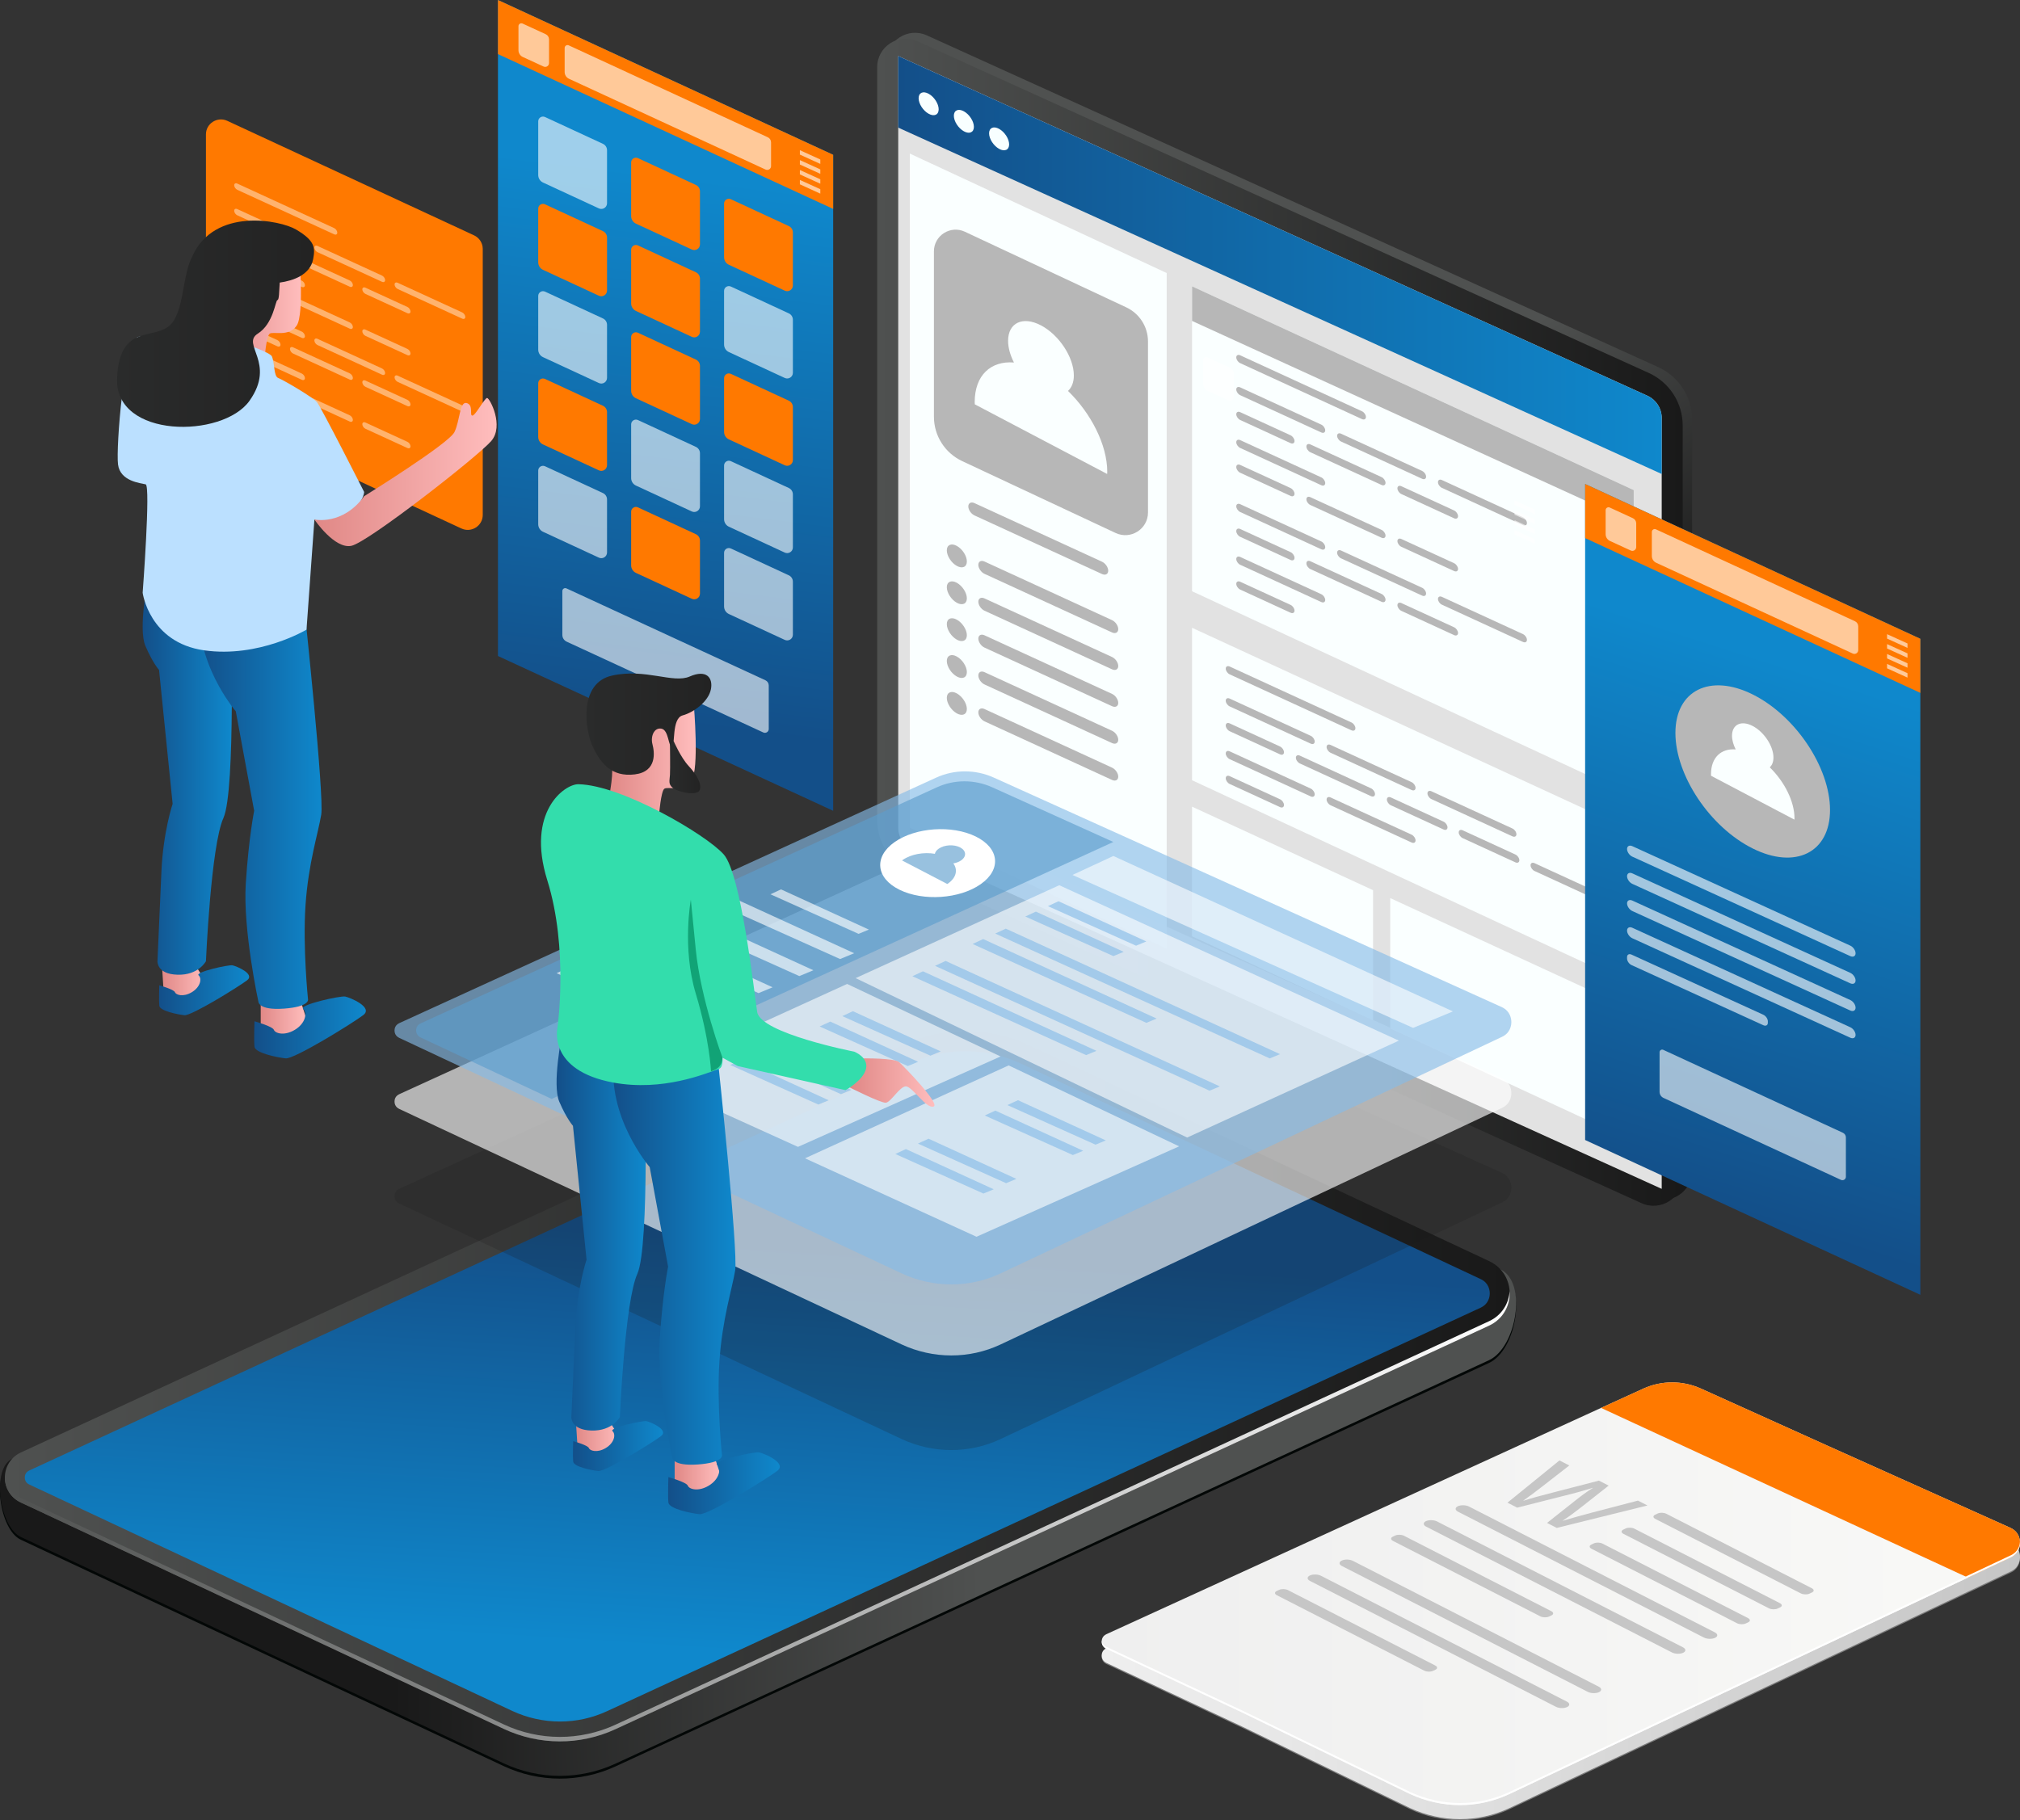 <svg width="223" height="201" viewBox="0 0 223 201" fill="none" xmlns="http://www.w3.org/2000/svg"><rect x="0" y="0" width="223" height="201" fill="#333333" stroke="none"/><g clip-path="url(#clip0_2789_1019)"><path d="M101.495 95.568L182.242 132.203C184.377 133.171 186.8 131.617 186.8 129.28V46.339C186.8 43.839 185.334 41.569 183.051 40.532L102.323 3.907C100.241 2.963 97.876 4.479 97.876 6.759V89.967C97.876 92.379 99.29 94.569 101.494 95.569L101.495 95.568Z" fill="url(#paint0_linear_2789_1019)"/><path d="M100.458 96.218L181.206 132.852C183.34 133.82 185.764 132.266 185.764 129.929V46.987C185.764 44.487 184.298 42.217 182.014 41.18L101.287 4.557C99.204 3.612 96.84 5.129 96.84 7.408V90.615C96.84 93.027 98.254 95.218 100.457 96.218H100.458Z" fill="url(#paint1_linear_2789_1019)"/><path d="M183.447 46.159V131.277L100.603 93.687C99.73 93.296 99.161 92.414 99.161 91.455V6.184L181.865 43.699C182.827 44.14 183.447 45.099 183.447 46.157V46.159Z" fill="#E2E2E2"/><path d="M183.446 46.159V52.338L99.159 14.091V6.184L181.863 43.699C182.825 44.14 183.445 45.099 183.445 46.157L183.446 46.159Z" fill="url(#paint2_linear_2789_1019)"/><path d="M100.44 16.958L128.799 30.147V104.751L100.44 91.389V16.958Z" fill="#FAFFFF"/><path d="M131.599 31.617L180.357 54.117V87.96L131.599 65.285V31.617Z" fill="#FAFFFF"/><path d="M131.599 69.321L180.357 91.821V108.828L131.599 86.154V69.321Z" fill="#FAFFFF"/><path d="M151.581 98.295L131.599 89.074V103.386L151.581 112.678V98.295Z" fill="#FAFFFF"/><path d="M153.475 99.168V113.559L180.357 126.06V111.574L153.475 99.168Z" fill="#FAFFFF"/><path d="M150.359 46.277L136.912 40.098C136.674 39.988 136.479 39.704 136.479 39.466C136.479 39.229 136.673 39.123 136.912 39.233L150.359 45.413C150.598 45.522 150.793 45.806 150.793 46.044C150.793 46.282 150.599 46.387 150.359 46.277Z" fill="#B7B7B7"/><path d="M145.866 47.753L136.912 43.637C136.674 43.527 136.479 43.244 136.479 43.005C136.479 42.768 136.673 42.663 136.912 42.773L145.866 46.888C146.104 46.998 146.3 47.282 146.3 47.52C146.3 47.757 146.105 47.862 145.866 47.753Z" fill="#B7B7B7"/><path d="M157 52.869L148.046 48.754C147.808 48.644 147.612 48.36 147.612 48.122C147.612 47.885 147.807 47.779 148.046 47.889L157 52.005C157.238 52.114 157.434 52.398 157.434 52.636C157.434 52.874 157.239 52.979 157 52.869Z" fill="#B7B7B7"/><path d="M168.133 57.986L159.18 53.87C158.942 53.76 158.746 53.477 158.746 53.238C158.746 53.001 158.94 52.896 159.18 53.005L168.133 57.121C168.371 57.231 168.567 57.514 168.567 57.753C168.567 57.99 168.372 58.095 168.133 57.986Z" fill="#B7B7B7"/><path d="M142.476 48.933L136.912 46.376C136.674 46.266 136.479 45.982 136.479 45.744C136.479 45.507 136.673 45.401 136.912 45.511L142.476 48.068C142.714 48.178 142.91 48.462 142.91 48.7C142.91 48.937 142.715 49.043 142.476 48.933Z" fill="#B7B7B7"/><path d="M152.523 53.551L144.655 49.935C144.417 49.825 144.221 49.542 144.221 49.303C144.221 49.066 144.416 48.961 144.655 49.071L152.523 52.686C152.761 52.796 152.957 53.08 152.957 53.318C152.957 53.555 152.762 53.661 152.523 53.551Z" fill="#B7B7B7"/><path d="M160.528 57.23L154.703 54.553C154.465 54.443 154.269 54.159 154.269 53.921C154.269 53.684 154.464 53.578 154.703 53.688L160.528 56.365C160.766 56.475 160.962 56.759 160.962 56.997C160.962 57.234 160.767 57.34 160.528 57.23Z" fill="#B7B7B7"/><path d="M145.866 53.579L136.912 49.463C136.674 49.353 136.479 49.069 136.479 48.831C136.479 48.594 136.673 48.489 136.912 48.598L145.866 52.714C146.104 52.824 146.3 53.108 146.3 53.346C146.3 53.583 146.105 53.688 145.866 53.579Z" fill="#B7B7B7"/><path d="M142.476 54.759L136.912 52.202C136.674 52.092 136.479 51.808 136.479 51.57C136.479 51.333 136.673 51.227 136.912 51.337L142.476 53.894C142.714 54.004 142.91 54.288 142.91 54.526C142.91 54.763 142.715 54.869 142.476 54.759Z" fill="#B7B7B7"/><path d="M152.523 59.377L144.655 55.761C144.417 55.651 144.221 55.368 144.221 55.129C144.221 54.892 144.416 54.787 144.655 54.897L152.523 58.512C152.761 58.622 152.957 58.906 152.957 59.144C152.957 59.381 152.762 59.486 152.523 59.377Z" fill="#B7B7B7"/><path d="M160.528 63.056L154.703 60.379C154.465 60.269 154.269 59.985 154.269 59.747C154.269 59.51 154.464 59.404 154.703 59.514L160.528 62.191C160.766 62.301 160.962 62.585 160.962 62.823C160.962 63.06 160.767 63.165 160.528 63.056Z" fill="#B7B7B7"/><path d="M145.866 60.653L136.912 56.537C136.674 56.427 136.479 56.144 136.479 55.905C136.479 55.668 136.673 55.563 136.912 55.672L145.866 59.788C146.104 59.898 146.3 60.181 146.3 60.42C146.3 60.657 146.105 60.762 145.866 60.653Z" fill="#B7B7B7"/><path d="M157 65.769L148.046 61.653C147.808 61.544 147.612 61.26 147.612 61.022C147.612 60.784 147.807 60.679 148.046 60.789L157 64.904C157.238 65.014 157.434 65.298 157.434 65.536C157.434 65.773 157.239 65.879 157 65.769Z" fill="#B7B7B7"/><path d="M168.133 70.885L159.18 66.77C158.942 66.66 158.746 66.376 158.746 66.138C158.746 65.901 158.94 65.796 159.18 65.905L168.133 70.021C168.371 70.131 168.567 70.414 168.567 70.653C168.567 70.89 168.372 70.995 168.133 70.885Z" fill="#B7B7B7"/><path d="M142.476 61.833L136.912 59.276C136.674 59.166 136.479 58.883 136.479 58.644C136.479 58.407 136.673 58.302 136.912 58.411L142.476 60.969C142.714 61.078 142.91 61.362 142.91 61.6C142.91 61.838 142.715 61.943 142.476 61.833Z" fill="#B7B7B7"/><path d="M152.523 66.451L144.655 62.835C144.417 62.725 144.221 62.442 144.221 62.203C144.221 61.966 144.416 61.861 144.655 61.971L152.523 65.586C152.761 65.696 152.957 65.98 152.957 66.218C152.957 66.455 152.762 66.561 152.523 66.451Z" fill="#B7B7B7"/><path d="M160.528 70.13L154.703 67.453C154.465 67.343 154.269 67.059 154.269 66.821C154.269 66.584 154.464 66.478 154.703 66.588L160.528 69.265C160.766 69.375 160.962 69.659 160.962 69.897C160.962 70.134 160.767 70.239 160.528 70.13Z" fill="#B7B7B7"/><path d="M145.866 66.478L136.912 62.363C136.674 62.253 136.479 61.969 136.479 61.731C136.479 61.494 136.673 61.389 136.912 61.498L145.866 65.614C146.104 65.724 146.3 66.007 146.3 66.246C146.3 66.483 146.105 66.588 145.866 66.478Z" fill="#B7B7B7"/><path d="M142.476 67.659L136.912 65.102C136.674 64.992 136.479 64.708 136.479 64.47C136.479 64.233 136.673 64.128 136.912 64.237L142.476 66.794C142.714 66.904 142.91 67.188 142.91 67.426C142.91 67.663 142.715 67.769 142.476 67.659Z" fill="#B7B7B7"/><path d="M149.198 80.642L135.751 74.463C135.513 74.353 135.317 74.069 135.317 73.831C135.317 73.594 135.512 73.488 135.751 73.598L149.198 79.778C149.436 79.887 149.632 80.171 149.632 80.409C149.632 80.647 149.438 80.752 149.198 80.642Z" fill="#B7B7B7"/><path d="M144.705 82.117L135.751 78.002C135.513 77.892 135.317 77.608 135.317 77.37C135.317 77.133 135.512 77.028 135.751 77.137L144.705 81.253C144.943 81.363 145.139 81.646 145.139 81.885C145.139 82.122 144.944 82.227 144.705 82.117Z" fill="#B7B7B7"/><path d="M155.839 87.234L146.885 83.118C146.647 83.008 146.451 82.725 146.451 82.487C146.451 82.249 146.646 82.144 146.885 82.254L155.839 86.369C156.077 86.479 156.272 86.763 156.272 87.001C156.272 87.238 156.078 87.344 155.839 87.234Z" fill="#B7B7B7"/><path d="M166.972 92.352L158.018 88.236C157.78 88.126 157.585 87.843 157.585 87.604C157.585 87.367 157.779 87.262 158.018 87.371L166.972 91.487C167.21 91.597 167.406 91.88 167.406 92.119C167.406 92.356 167.211 92.461 166.972 92.352Z" fill="#B7B7B7"/><path d="M141.315 83.298L135.751 80.741C135.513 80.631 135.317 80.347 135.317 80.109C135.317 79.872 135.512 79.766 135.751 79.876L141.315 82.433C141.553 82.543 141.748 82.827 141.748 83.065C141.748 83.302 141.554 83.407 141.315 83.298Z" fill="#B7B7B7"/><path d="M151.362 87.916L143.494 84.3C143.256 84.19 143.06 83.906 143.06 83.668C143.06 83.431 143.254 83.326 143.494 83.435L151.362 87.051C151.6 87.161 151.795 87.445 151.795 87.683C151.795 87.92 151.601 88.025 151.362 87.916Z" fill="#B7B7B7"/><path d="M159.366 91.594L153.541 88.918C153.303 88.808 153.107 88.524 153.107 88.286C153.107 88.049 153.302 87.943 153.541 88.053L159.366 90.73C159.604 90.84 159.799 91.123 159.799 91.362C159.799 91.599 159.605 91.704 159.366 91.594Z" fill="#B7B7B7"/><path d="M167.296 95.222L161.471 92.546C161.233 92.436 161.037 92.152 161.037 91.914C161.037 91.677 161.232 91.571 161.471 91.681L167.296 94.358C167.534 94.468 167.73 94.751 167.73 94.99C167.73 95.227 167.535 95.332 167.296 95.222Z" fill="#B7B7B7"/><path d="M175.225 98.851L169.4 96.174C169.162 96.065 168.967 95.781 168.967 95.543C168.967 95.305 169.161 95.2 169.4 95.31L175.225 97.987C175.463 98.097 175.659 98.38 175.659 98.618C175.659 98.856 175.464 98.961 175.225 98.851Z" fill="#B7B7B7"/><path d="M144.705 87.943L135.751 83.828C135.513 83.718 135.317 83.434 135.317 83.196C135.317 82.959 135.512 82.853 135.751 82.963L144.705 87.079C144.943 87.189 145.139 87.472 145.139 87.711C145.139 87.948 144.944 88.053 144.705 87.943Z" fill="#B7B7B7"/><path d="M155.839 93.032L146.885 88.916C146.647 88.807 146.451 88.523 146.451 88.285C146.451 88.047 146.646 87.942 146.885 88.052L155.839 92.167C156.077 92.277 156.272 92.561 156.272 92.799C156.272 93.036 156.078 93.142 155.839 93.032Z" fill="#B7B7B7"/><path d="M141.315 89.124L135.751 86.567C135.513 86.457 135.317 86.173 135.317 85.935C135.317 85.698 135.512 85.592 135.751 85.702L141.315 88.259C141.553 88.369 141.748 88.653 141.748 88.891C141.748 89.128 141.554 89.233 141.315 89.124Z" fill="#B7B7B7"/><path d="M123.158 58.853L106.222 50.916C104.318 50.024 103.102 48.115 103.102 46.018V27.752C103.102 26.001 104.93 24.843 106.521 25.589L124.331 33.936C125.799 34.623 126.734 36.093 126.734 37.708V56.591C126.734 58.423 124.822 59.633 123.159 58.852L123.158 58.853Z" fill="#B7B7B7"/><path d="M131.599 35.438L180.357 57.72V54.117L131.599 31.617V35.438Z" fill="#B7B7B7"/><path d="M117.902 43.169C118.307 42.799 118.548 42.219 118.548 41.456C118.548 39.458 116.923 36.983 114.919 35.928C112.914 34.873 111.289 35.638 111.289 37.635C111.289 38.399 111.53 39.231 111.936 40.028C109.384 39.824 107.603 41.435 107.603 44.401C107.603 44.482 107.613 44.566 107.616 44.648L122.224 52.336C122.226 52.256 122.236 52.183 122.236 52.101C122.236 49.135 120.455 45.65 117.904 43.168L117.902 43.169Z" fill="#FAFFFF"/><path d="M121.661 63.386L107.579 56.914C107.204 56.741 106.897 56.294 106.897 55.92C106.897 55.547 107.204 55.382 107.579 55.555L121.661 62.027C122.036 62.2 122.343 62.647 122.343 63.02C122.343 63.394 122.036 63.559 121.661 63.386Z" fill="#B7B7B7"/><path d="M122.768 69.837L108.685 63.365C108.311 63.192 108.004 62.745 108.004 62.371C108.004 61.998 108.311 61.833 108.685 62.006L122.768 68.478C123.143 68.651 123.45 69.097 123.45 69.471C123.45 69.844 123.143 70.01 122.768 69.837Z" fill="#B7B7B7"/><path d="M106.738 61.997C106.738 62.607 106.242 62.826 105.631 62.488C105.019 62.15 104.524 61.382 104.524 60.772C104.524 60.163 105.02 59.943 105.631 60.281C106.243 60.619 106.738 61.387 106.738 61.997Z" fill="#B7B7B7"/><path d="M122.768 73.908L108.685 67.436C108.311 67.263 108.004 66.816 108.004 66.443C108.004 66.069 108.311 65.904 108.685 66.077L122.768 72.549C123.143 72.722 123.45 73.169 123.45 73.542C123.45 73.916 123.143 74.081 122.768 73.908Z" fill="#B7B7B7"/><path d="M106.738 66.068C106.738 66.678 106.242 66.897 105.631 66.559C105.019 66.221 104.524 65.453 104.524 64.843C104.524 64.234 105.02 64.014 105.631 64.352C106.243 64.69 106.738 65.459 106.738 66.068Z" fill="#B7B7B7"/><path d="M122.768 77.981L108.685 71.508C108.311 71.335 108.004 70.889 108.004 70.515C108.004 70.142 108.311 69.977 108.685 70.15L122.768 76.622C123.143 76.794 123.45 77.241 123.45 77.615C123.45 77.988 123.143 78.153 122.768 77.981Z" fill="#B7B7B7"/><path d="M106.738 70.141C106.738 70.75 106.242 70.97 105.631 70.632C105.019 70.294 104.524 69.525 104.524 68.916C104.524 68.306 105.02 68.087 105.631 68.425C106.243 68.763 106.738 69.531 106.738 70.141Z" fill="#B7B7B7"/><path d="M122.768 82.052L108.685 75.58C108.311 75.407 108.004 74.96 108.004 74.587C108.004 74.213 108.311 74.048 108.685 74.221L122.768 80.693C123.143 80.866 123.45 81.312 123.45 81.686C123.45 82.06 123.143 82.225 122.768 82.052Z" fill="#B7B7B7"/><path d="M106.738 74.212C106.738 74.822 106.242 75.041 105.631 74.703C105.019 74.365 104.524 73.597 104.524 72.987C104.524 72.378 105.02 72.158 105.631 72.496C106.243 72.834 106.738 73.602 106.738 74.212Z" fill="#B7B7B7"/><path d="M122.768 86.124L108.685 79.652C108.311 79.479 108.004 79.032 108.004 78.659C108.004 78.285 108.311 78.12 108.685 78.293L122.768 84.765C123.143 84.938 123.45 85.385 123.45 85.758C123.45 86.132 123.143 86.297 122.768 86.124Z" fill="#B7B7B7"/><path d="M106.738 78.284C106.738 78.894 106.242 79.113 105.631 78.775C105.019 78.437 104.524 77.669 104.524 77.059C104.524 76.45 105.02 76.23 105.631 76.568C106.243 76.906 106.738 77.675 106.738 78.284Z" fill="#B7B7B7"/><path d="M103.626 12.07C103.626 12.68 103.13 12.899 102.519 12.561C101.907 12.223 101.412 11.455 101.412 10.845C101.412 10.236 101.908 10.016 102.519 10.354C103.131 10.692 103.626 11.46 103.626 12.07Z" fill="#F8FFFF"/><path d="M107.515 14.007C107.515 14.617 107.019 14.836 106.409 14.498C105.797 14.16 105.302 13.392 105.302 12.783C105.302 12.173 105.798 11.954 106.409 12.292C107.02 12.63 107.515 13.398 107.515 14.007Z" fill="#F8FFFF"/><path d="M111.405 15.946C111.405 16.556 110.909 16.775 110.298 16.437C109.686 16.099 109.191 15.331 109.191 14.721C109.191 14.112 109.687 13.892 110.298 14.23C110.91 14.568 111.405 15.336 111.405 15.946Z" fill="#F8FFFF"/><path opacity="0.6" d="M167.199 55.254L169.457 56.281V56.769L167.199 55.742V55.254Z" fill="white"/><path opacity="0.6" d="M167.199 56.348L169.457 57.375V57.862L167.199 56.836V56.348Z" fill="white"/><path opacity="0.6" d="M167.199 57.442L169.457 58.469V58.956L167.199 57.93V57.442Z" fill="white"/><path opacity="0.6" d="M167.199 58.538L169.457 59.563V60.051L167.199 59.025V58.538Z" fill="white"/><path d="M54.972 72.437L91.978 89.53V17.093L54.972 0V72.437Z" fill="url(#paint3_linear_2789_1019)"/><path d="M54.972 0L91.978 17.093V23.067L54.972 5.973V0Z" fill="#FF7900"/><path opacity="0.6" d="M60.168 12.92L66.562 15.882C66.838 16.009 67.014 16.285 67.014 16.588V22.443C67.014 22.903 66.534 23.207 66.116 23.013L59.949 20.157C59.624 20.006 59.417 19.683 59.417 19.326V13.398C59.417 13.013 59.817 12.758 60.168 12.921V12.92Z" fill="white"/><path d="M70.427 17.46L76.821 20.422C77.097 20.549 77.273 20.825 77.273 21.128V26.983C77.273 27.443 76.794 27.747 76.375 27.553L70.208 24.697C69.883 24.546 69.676 24.223 69.676 23.866V17.938C69.676 17.553 70.077 17.298 70.427 17.461V17.46Z" fill="#FF7900"/><path d="M80.686 22L87.08 24.962C87.356 25.09 87.531 25.366 87.531 25.668V31.523C87.531 31.983 87.052 32.288 86.634 32.094L80.466 29.237C80.142 29.087 79.935 28.763 79.935 28.406V22.478C79.935 22.093 80.335 21.838 80.686 22.002V22Z" fill="#FF7900"/><path d="M60.168 22.56L66.562 25.522C66.838 25.649 67.014 25.925 67.014 26.228V32.083C67.014 32.543 66.534 32.847 66.116 32.654L59.949 29.797C59.624 29.646 59.417 29.323 59.417 28.966V23.038C59.417 22.653 59.817 22.398 60.168 22.561V22.56Z" fill="#FF7900"/><path d="M70.427 27.1L76.821 30.062C77.097 30.189 77.273 30.465 77.273 30.768V36.623C77.273 37.083 76.794 37.388 76.375 37.194L70.208 34.337C69.883 34.186 69.676 33.863 69.676 33.506V27.578C69.676 27.193 70.077 26.938 70.427 27.101V27.1Z" fill="#FF7900"/><path opacity="0.6" d="M80.686 31.64L87.08 34.602C87.356 34.729 87.531 35.005 87.531 35.308V41.163C87.531 41.623 87.052 41.928 86.634 41.734L80.466 38.877C80.142 38.727 79.935 38.403 79.935 38.046V32.118C79.935 31.733 80.335 31.478 80.686 31.641V31.64Z" fill="white"/><path opacity="0.6" d="M60.168 32.201L66.562 35.163C66.838 35.291 67.014 35.566 67.014 35.869V41.724C67.014 42.184 66.534 42.489 66.116 42.295L59.949 39.438C59.624 39.288 59.417 38.964 59.417 38.607V32.679C59.417 32.294 59.817 32.039 60.168 32.202V32.201Z" fill="white"/><path d="M70.427 36.741L76.821 39.703C77.097 39.831 77.273 40.106 77.273 40.409V46.264C77.273 46.724 76.794 47.029 76.375 46.835L70.208 43.978C69.883 43.828 69.676 43.504 69.676 43.147V37.219C69.676 36.834 70.077 36.58 70.427 36.742V36.741Z" fill="#FF7900"/><path d="M80.686 41.282L87.08 44.243C87.356 44.371 87.531 44.647 87.531 44.949V50.804C87.531 51.264 87.052 51.569 86.634 51.375L80.466 48.519C80.142 48.368 79.935 48.044 79.935 47.687V41.759C79.935 41.375 80.335 41.12 80.686 41.283V41.282Z" fill="#FF7900"/><path d="M60.168 41.842L66.562 44.804C66.838 44.932 67.014 45.208 67.014 45.51V51.365C67.014 51.825 66.534 52.13 66.116 51.936L59.949 49.079C59.624 48.929 59.417 48.605 59.417 48.248V42.32C59.417 41.935 59.817 41.681 60.168 41.843V41.842Z" fill="#FF7900"/><path opacity="0.6" d="M70.427 46.382L76.821 49.344C77.097 49.472 77.273 49.748 77.273 50.05V55.905C77.273 56.365 76.794 56.67 76.375 56.476L70.208 53.619C69.883 53.469 69.676 53.145 69.676 52.788V46.86C69.676 46.475 70.077 46.221 70.427 46.383V46.382Z" fill="white"/><path opacity="0.6" d="M80.686 50.923L87.08 53.885C87.356 54.012 87.531 54.288 87.531 54.591V60.445C87.531 60.905 87.052 61.21 86.634 61.016L80.466 58.16C80.142 58.009 79.935 57.685 79.935 57.328V51.401C79.935 51.016 80.335 50.761 80.686 50.923Z" fill="white"/><path opacity="0.6" d="M60.168 51.483L66.562 54.445C66.838 54.573 67.014 54.849 67.014 55.151V61.006C67.014 61.466 66.534 61.771 66.116 61.577L59.949 58.721C59.624 58.57 59.417 58.246 59.417 57.889V51.961C59.417 51.577 59.817 51.322 60.168 51.485V51.483Z" fill="white"/><path d="M70.427 56.024L76.821 58.985C77.097 59.113 77.273 59.389 77.273 59.691V65.546C77.273 66.006 76.794 66.311 76.375 66.117L70.208 63.261C69.883 63.11 69.676 62.786 69.676 62.429V56.501C69.676 56.117 70.077 55.862 70.427 56.024Z" fill="#FF7900"/><path opacity="0.6" d="M80.686 60.564L87.08 63.526C87.356 63.653 87.531 63.929 87.531 64.232V70.086C87.531 70.546 87.052 70.851 86.634 70.657L80.466 67.801C80.142 67.65 79.935 67.326 79.935 66.969V61.042C79.935 60.657 80.335 60.402 80.686 60.565V60.564Z" fill="white"/><path opacity="0.6" d="M88.303 16.584L90.56 17.611V18.099L88.303 17.072V16.584Z" fill="white"/><path opacity="0.6" d="M88.303 17.678L90.56 18.705V19.193L88.303 18.166V17.678Z" fill="white"/><path opacity="0.6" d="M88.303 18.773L90.56 19.799V20.287L88.303 19.26V18.773Z" fill="white"/><path opacity="0.6" d="M88.303 19.868L90.56 20.893V21.381L88.303 20.355V19.868Z" fill="white"/><path opacity="0.6" d="M62.79 5.009L84.757 15.155C84.98 15.259 85.122 15.48 85.122 15.724V18.342C85.122 18.649 84.802 18.853 84.522 18.725L62.814 8.698C62.522 8.563 62.335 8.272 62.335 7.951V5.297C62.335 5.064 62.578 4.91 62.79 5.008V5.009Z" fill="white"/><path opacity="0.6" d="M62.535 64.972L84.503 75.118C84.725 75.222 84.867 75.443 84.867 75.687V80.499C84.867 80.806 84.547 81.01 84.267 80.881L62.559 70.854C62.267 70.719 62.081 70.429 62.081 70.107V65.261C62.081 65.028 62.323 64.873 62.535 64.972Z" fill="white"/><path opacity="0.6" d="M57.691 2.601L60.247 3.779C60.469 3.882 60.611 4.103 60.611 4.347V6.965C60.611 7.272 60.291 7.476 60.011 7.348L57.714 6.291C57.423 6.156 57.236 5.866 57.236 5.544V2.891C57.236 2.658 57.478 2.503 57.691 2.601Z" fill="white"/><path opacity="0.6" d="M133.285 39.458L135.841 40.635C136.064 40.738 136.206 40.96 136.206 41.204V43.822C136.206 44.129 135.886 44.333 135.605 44.204L133.309 43.148C133.017 43.013 132.83 42.722 132.83 42.401V39.747C132.83 39.514 133.073 39.359 133.285 39.458Z" fill="white"/><path d="M174.991 125.881L211.997 142.974V70.535L174.991 53.442V125.881Z" fill="url(#paint4_linear_2789_1019)"/><path d="M174.991 53.442L211.997 70.535V76.509L174.991 59.416V53.442Z" fill="#FF7900"/><path opacity="0.6" d="M208.324 70.027L210.581 71.053V71.541L208.324 70.514V70.027Z" fill="white"/><path opacity="0.6" d="M208.324 71.122L210.581 72.147V72.635L208.324 71.609V71.122Z" fill="white"/><path opacity="0.6" d="M208.324 72.216L210.581 73.241V73.729L208.324 72.704V72.216Z" fill="white"/><path opacity="0.6" d="M208.324 73.31L210.581 74.335V74.823L208.324 73.797V73.31Z" fill="white"/><path opacity="0.6" d="M182.811 58.451L204.778 68.598C205 68.701 205.143 68.922 205.143 69.166V71.784C205.143 72.091 204.822 72.295 204.542 72.167L182.834 62.14C182.543 62.005 182.356 61.714 182.356 61.393V58.739C182.356 58.507 182.598 58.352 182.811 58.45V58.451Z" fill="white"/><path opacity="0.6" d="M183.62 115.925L203.45 125.084C203.65 125.177 203.779 125.376 203.779 125.597V129.94C203.779 130.217 203.49 130.401 203.237 130.284L183.642 121.233C183.378 121.111 183.21 120.848 183.21 120.559V116.185C183.21 115.974 183.429 115.836 183.62 115.923V115.925Z" fill="white"/><path opacity="0.6" d="M177.711 56.044L180.267 57.221C180.489 57.324 180.632 57.546 180.632 57.789V60.407C180.632 60.715 180.311 60.919 180.031 60.79L177.734 59.734C177.443 59.598 177.256 59.308 177.256 58.986V56.333C177.256 56.1 177.499 55.945 177.711 56.044Z" fill="white"/><path d="M202.028 89.439C202.028 94.137 198.208 96.04 193.494 93.691C188.78 91.343 184.959 85.631 184.959 80.934C184.959 76.238 188.78 74.334 193.494 76.683C198.208 79.031 202.028 84.743 202.028 89.439Z" fill="#B7B7B7"/><path d="M195.375 84.73C195.63 84.496 195.782 84.131 195.782 83.65C195.782 82.392 194.758 80.832 193.495 80.168C192.233 79.504 191.208 79.986 191.208 81.244C191.208 81.725 191.359 82.249 191.615 82.751C190.008 82.623 188.886 83.637 188.886 85.506C188.886 85.557 188.891 85.61 188.894 85.662L198.097 90.505C198.1 90.455 198.105 90.408 198.105 90.357C198.105 88.488 196.983 86.293 195.376 84.73H195.375Z" fill="#FAFFFF"/><g opacity="0.61"><path d="M204.267 105.577L180.201 94.592C179.882 94.446 179.621 94.066 179.621 93.748C179.621 93.43 179.882 93.289 180.201 93.434L204.267 104.42C204.586 104.565 204.848 104.945 204.848 105.264C204.848 105.582 204.586 105.723 204.267 105.577Z" fill="white"/><path d="M204.267 108.581L180.201 97.596C179.882 97.45 179.621 97.07 179.621 96.752C179.621 96.434 179.882 96.293 180.201 96.438L204.267 107.424C204.586 107.569 204.848 107.949 204.848 108.268C204.848 108.586 204.586 108.726 204.267 108.581Z" fill="white"/><path d="M204.267 111.584L180.201 100.598C179.882 100.453 179.621 100.073 179.621 99.755C179.621 99.437 179.882 99.296 180.201 99.441L204.267 110.427C204.586 110.572 204.848 110.952 204.848 111.27C204.848 111.588 204.586 111.729 204.267 111.584Z" fill="white"/><path d="M204.267 114.588L180.201 103.602C179.882 103.457 179.621 103.077 179.621 102.759C179.621 102.44 179.882 102.3 180.201 102.445L204.267 113.431C204.586 113.576 204.848 113.956 204.848 114.274C204.848 114.592 204.586 114.733 204.267 114.588Z" fill="white"/><path d="M194.666 113.208L180.118 106.567C179.844 106.442 179.621 106.117 179.621 105.844V105.678C179.621 105.405 179.844 105.285 180.118 105.41L194.666 112.05C194.94 112.176 195.163 112.5 195.163 112.773V112.939C195.163 113.212 194.94 113.333 194.666 113.208Z" fill="white"/></g><path d="M165.625 140.461L113.604 119.55C109.197 117.484 104.098 117.47 99.68 119.51L1.369 161.365C-0.987 162.453 -0.056 168.915 2.293 170.017L55.611 195.017C59.514 196.847 64.03 196.86 67.944 195.052L164.375 150.503C167.419 149.096 168.662 141.885 165.626 140.461H165.625Z" fill="#030706"/><path d="M165.625 140.156L113.604 119.245C109.197 117.179 104.098 117.165 99.68 119.205L1.369 161.06C-0.987 162.148 -0.056 168.61 2.293 169.712L55.611 194.712C59.514 196.542 64.03 196.555 67.944 194.747L164.375 150.198C167.419 148.792 168.662 141.58 165.626 140.156H165.625Z" fill="url(#paint5_linear_2789_1019)"/><path d="M164.395 139.254L113.604 115.438C109.197 113.372 104.098 113.357 99.68 115.398L2.309 160.383C-0.047 161.471 -0.056 164.804 2.293 165.906L55.61 190.905C59.513 192.735 64.03 192.749 67.944 190.941L164.375 146.392C167.419 144.985 167.431 140.678 164.395 139.255V139.254Z" fill="url(#paint6_linear_2789_1019)"/><path d="M61.815 190.094C60.005 190.094 58.184 189.688 56.547 188.921L3.23 163.922C2.8 163.72 2.737 163.349 2.737 163.146C2.737 162.942 2.803 162.572 3.234 162.372L100.606 117.388C102.498 116.514 104.515 116.071 106.599 116.071C108.683 116.071 110.781 116.538 112.666 117.423L163.458 141.238C164.368 141.664 164.464 142.488 164.463 142.823C164.463 143.156 164.362 143.98 163.449 144.401L67.017 188.95C65.374 189.709 63.623 190.094 61.814 190.094H61.815Z" fill="url(#paint7_linear_2789_1019)"/><path d="M164.374 145.896L67.943 190.445C64.029 192.253 59.513 192.241 55.609 190.41L2.293 165.41C1.209 164.902 0.628 163.917 0.548 162.899C0.453 164.082 1.034 165.315 2.293 165.906L55.61 190.905C59.513 192.735 64.03 192.749 67.944 190.941L164.375 146.392C165.992 145.645 166.754 144.078 166.657 142.561C166.577 143.913 165.816 145.23 164.375 145.896H164.374Z" fill="url(#paint8_linear_2789_1019)"/><path opacity="0.2" d="M166.846 131.149C166.846 131.502 166.743 132.358 165.793 132.791L110.425 158.92C108.709 159.718 106.889 160.117 105.012 160.117C103.134 160.117 101.235 159.695 99.529 158.897L59.119 139.953L44.069 132.893C43.623 132.676 43.554 132.289 43.554 132.083C43.554 131.867 43.623 131.49 44.069 131.273L103.34 104.163C105.354 103.239 107.678 103.239 109.703 104.152L123.62 110.435L165.804 129.505C166.743 129.949 166.845 130.805 166.845 131.147L166.846 131.149Z" fill="#191919"/><path opacity="0.63" d="M166.846 120.702C166.846 121.055 166.743 121.911 165.793 122.344L110.425 148.474C108.709 149.272 106.889 149.671 105.012 149.671C103.134 149.671 101.235 149.248 99.529 148.45L59.119 129.506L44.069 122.446C43.623 122.23 43.554 121.842 43.554 121.636C43.554 121.42 43.623 121.043 44.069 120.826L103.34 93.716C105.354 92.793 107.678 92.793 109.703 93.705L123.62 99.989L165.804 119.058C166.743 119.502 166.845 120.358 166.845 120.701L166.846 120.702Z" fill="white"/><path opacity="0.63" d="M166.846 112.857C166.846 113.211 166.743 114.067 165.793 114.5L110.425 140.629C108.709 141.427 106.889 141.826 105.012 141.826C103.134 141.826 101.235 141.404 99.529 140.606L59.119 121.662L44.069 114.602C43.623 114.385 43.554 113.998 43.554 113.792C43.554 113.576 43.623 113.199 44.069 112.981L103.34 85.871C105.354 84.948 107.678 84.948 109.703 85.86L123.62 92.144L165.804 111.213C166.743 111.658 166.845 112.514 166.845 112.856L166.846 112.857Z" fill="#85BBE8"/><path opacity="0.63" d="M122.909 92.971L60.902 121.347L46.433 114.56C46.004 114.352 45.938 113.979 45.938 113.782C45.938 113.573 46.004 113.212 46.433 113.004L103.413 86.942C105.35 86.054 107.583 86.054 109.531 86.931L122.909 92.972V92.971Z" fill="#5C9ECC"/><path opacity="0.6" d="M122.909 94.52L160.399 111.682L156.001 113.502L118.395 96.614L122.909 94.52Z" fill="white"/><path opacity="0.6" d="M116.938 97.748L154.428 114.91L131.056 125.61L94.457 108.006L116.938 97.748Z" fill="white"/><path opacity="0.6" d="M93.519 108.649L110.458 116.656L88.094 126.64L71.038 118.906L93.519 108.649Z" fill="white"/><path opacity="0.6" d="M111.35 117.644L130.169 126.581L107.803 136.565L88.87 127.902L111.35 117.644Z" fill="white"/><path d="M108.259 97.636C105.938 99.261 101.931 99.537 99.309 98.251C96.687 96.966 96.443 94.606 98.764 92.981C101.085 91.356 105.093 91.08 107.714 92.366C110.336 93.651 110.581 96.011 108.259 97.636Z" fill="white"/><path opacity="0.63" d="M105.246 95.338C105.567 95.283 105.868 95.172 106.106 95.006C106.728 94.57 106.677 93.928 105.992 93.572C105.306 93.215 104.246 93.279 103.625 93.715C103.387 93.881 103.249 94.078 103.207 94.278C101.98 94.072 100.578 94.311 99.654 94.957C99.628 94.975 99.607 94.994 99.583 95.011L104.576 97.611C104.601 97.594 104.629 97.579 104.655 97.561C105.578 96.915 105.762 96.042 105.245 95.34L105.246 95.338Z" fill="#5C9ECC"/><path opacity="0.63" d="M116.854 99.516L126.551 103.955L125.414 104.426L115.686 100.058L116.854 99.516Z" fill="#85BBE8"/><path opacity="0.63" d="M114.356 100.662L124.053 105.103L122.916 105.574L113.188 101.204L114.356 100.662Z" fill="#85BBE8"/><path opacity="0.63" d="M94.155 111.658L103.852 116.097L102.715 116.568L92.987 112.2L94.155 111.658Z" fill="#85BBE8"/><path opacity="0.63" d="M91.657 112.805L101.354 117.244L100.217 117.716L90.489 113.346L91.657 112.805Z" fill="#85BBE8"/><path opacity="0.63" d="M84.281 115.909L93.98 120.349L92.842 120.819L83.114 116.451L84.281 115.909Z" fill="#85BBE8"/><path opacity="0.63" d="M81.783 117.056L91.482 121.495L90.344 121.967L80.617 117.598L81.783 117.056Z" fill="#85BBE8"/><path opacity="0.63" d="M112.379 121.485L122.077 125.926L120.939 126.396L111.211 122.027L112.379 121.485Z" fill="#85BBE8"/><path opacity="0.63" d="M86.223 98.207L95.922 102.647L94.784 103.118L85.056 98.749L86.223 98.207Z" fill="white"/><path opacity="0.63" d="M81.05 99.191L94.297 105.256L92.743 105.899L79.455 99.931L81.05 99.191Z" fill="white"/><path opacity="0.63" d="M76.548 101.073L89.795 107.137L88.241 107.781L74.953 101.813L76.548 101.073Z" fill="white"/><path opacity="0.63" d="M72.045 102.955L85.292 109.019L83.739 109.662L70.449 103.695L72.045 102.955Z" fill="white"/><path opacity="0.63" d="M67.543 104.837L80.79 110.901L79.236 111.544L65.947 105.576L67.543 104.837Z" fill="white"/><path opacity="0.63" d="M63.04 106.718L76.287 112.782L74.733 113.426L61.444 107.458L63.04 106.718Z" fill="white"/><path opacity="0.63" d="M109.881 122.633L119.579 127.072L118.441 127.543L108.713 123.175L109.881 122.633Z" fill="#85BBE8"/><path opacity="0.63" d="M102.506 125.737L112.203 130.177L111.065 130.648L101.338 126.278L102.506 125.737Z" fill="#85BBE8"/><path opacity="0.63" d="M100.007 126.883L109.705 131.324L108.567 131.794L98.84 127.425L100.007 126.883Z" fill="#85BBE8"/><path opacity="0.63" d="M111.037 102.544L141.312 116.401L140.174 116.872L109.869 103.086L111.037 102.544Z" fill="#85BBE8"/><path opacity="0.63" d="M108.538 103.692L127.689 112.474L126.552 112.944L107.371 104.234L108.538 103.692Z" fill="#85BBE8"/><path opacity="0.63" d="M104.39 106.108L134.665 119.964L133.528 120.435L103.222 106.649L104.39 106.108Z" fill="#85BBE8"/><path opacity="0.63" d="M101.892 107.254L121.043 116.036L119.905 116.507L100.724 107.796L101.892 107.254Z" fill="#85BBE8"/><path d="M63.518 156L63.793 160.365C63.793 160.365 64.852 161.416 66.005 161.14C67.156 160.865 68.829 159.533 68.429 158.799C68.031 158.064 67.064 156.687 67.064 156.504C67.064 156.321 63.518 156 63.518 156Z" fill="url(#paint9_linear_2789_1019)"/><path d="M74.479 160.773V164.169C74.479 164.169 75.907 165.822 77.151 165.271C78.394 164.72 79.628 163.134 79.396 162.436C79.165 161.738 78.855 160.773 78.855 160.773H74.479Z" fill="url(#paint10_linear_2789_1019)"/><path d="M73.787 163.105C73.787 163.105 75.79 163.666 75.931 164.05C76.071 164.436 77.072 164.751 78.241 164.05C79.41 163.35 79.656 162.194 79.164 161.739C78.672 161.284 83.276 160.268 83.803 160.374C84.331 160.479 86.931 161.552 85.806 162.416C84.682 163.281 78.181 167.302 77.232 167.2C76.283 167.098 73.859 166.609 73.788 165.908C73.718 165.207 73.788 163.106 73.788 163.106L73.787 163.105Z" fill="url(#paint11_linear_2789_1019)"/><path d="M63.279 159.131C63.279 159.131 64.895 159.583 65.008 159.894C65.122 160.204 65.929 160.459 66.872 159.894C67.816 159.328 68.015 158.396 67.618 158.028C67.221 157.661 70.935 156.841 71.361 156.926C71.786 157.011 73.885 157.877 72.978 158.575C72.07 159.272 66.823 162.517 66.058 162.435C65.293 162.353 63.335 161.958 63.279 161.392C63.222 160.827 63.279 159.131 63.279 159.131Z" fill="url(#paint12_linear_2789_1019)"/><path d="M62.043 114.265C62.043 114.265 60.925 119.747 61.745 121.655C62.565 123.562 63.253 124.312 63.253 124.312L64.752 139.094C64.752 139.094 63.716 142.159 63.517 146.519C63.316 150.879 63.077 156.471 63.077 156.471C63.077 156.471 62.982 157.898 65.299 157.964C67.618 158.029 68.429 156.471 68.429 156.471C68.429 156.471 68.979 143.714 70.358 140.661C71.737 137.609 71.178 118.252 71.178 118.252L62.043 114.266V114.265Z" fill="url(#paint13_linear_2789_1019)"/><path d="M79.321 117.701C79.321 117.701 81.501 138.213 81.158 140.289C80.817 142.364 79.739 145.634 79.423 150.3C79.107 154.967 79.701 160.693 79.701 160.693C79.701 160.693 79.897 161.503 77.042 161.709C74.187 161.915 74.218 160.928 74.218 160.928C74.218 160.928 72.499 152.989 72.83 147.882C73.161 142.774 73.755 139.865 73.755 139.865L71.725 128.877C71.725 128.877 66.911 123.289 67.814 116.784C68.718 110.28 79.32 117.701 79.32 117.701H79.321Z" fill="url(#paint14_linear_2789_1019)"/><path d="M95.332 116.872C95.332 116.872 98.749 116.818 99.271 117.291C99.794 117.764 103.901 121.979 103.044 122.194C102.188 122.409 100.677 119.915 99.987 119.958C99.296 120.001 98.347 121.721 97.787 121.764C97.226 121.807 93.815 120.083 93.815 120.083L95.333 116.872H95.332Z" fill="url(#paint15_linear_2789_1019)"/><path d="M76.597 77.876C76.597 77.876 77.218 84.93 76.328 86.213C75.437 87.495 73.7 86.8 73.33 87.104C72.961 87.409 72.759 89.955 72.759 89.955C72.759 89.955 67.333 87.777 67.299 87.739C67.264 87.701 67.814 85.327 67.49 83.879C67.166 82.429 66.762 78.18 69.064 77.112C71.366 76.042 76.597 77.876 76.597 77.876Z" fill="url(#paint16_linear_2789_1019)"/><path d="M63.858 86.595C62.351 86.564 58.053 89.619 60.42 97.206C62.787 104.793 61.542 113.487 61.542 113.487C61.542 113.487 60.41 118.184 67.701 119.538C73.169 120.553 77.916 118.537 79.382 118.024C79.87 117.853 79.758 116.789 79.758 116.789L81.448 117.716L93.339 120.377C93.339 120.377 95.291 119.318 95.601 118.029C95.911 116.74 94.298 116.125 94.298 116.125C94.298 116.125 83.947 114.103 83.59 111.744C83.233 109.387 81.818 96.519 79.899 94.349C77.981 92.178 68.656 86.694 63.859 86.595H63.858Z" fill="#33DDAC"/><path d="M78.483 76.105C78.227 77.451 76.595 78.664 75.356 78.997C74.117 79.331 74.576 82.399 74.178 82.451C73.779 82.503 73.838 80.606 73.018 80.459C72.198 80.311 71.806 81.331 72.025 82.166C72.245 83.001 72.585 85.203 70.07 85.51C67.555 85.817 66.317 84.322 65.439 82.451C64.56 80.58 63.863 75.421 67.563 74.6C71.264 73.778 74.306 75.505 76.144 74.7C77.982 73.894 78.727 74.827 78.484 76.105H78.483Z" fill="url(#paint17_linear_2789_1019)"/><path d="M79.758 116.788C79.758 116.788 77.349 110.327 76.808 104.836L76.266 99.344C76.266 99.344 75.278 104.642 76.808 109.707C78.337 114.773 78.496 118.293 78.496 118.293C78.496 118.293 79.093 118.13 79.422 117.748C79.75 117.365 79.759 116.788 79.759 116.788H79.758Z" fill="#11A376"/><path d="M73.961 82.225C73.961 82.225 74.001 84.846 73.961 85.55C73.921 86.254 73.746 86.58 74.305 87.028C74.865 87.475 77 87.929 77.246 87.23C77.491 86.532 76.896 85.521 76.02 84.579C75.145 83.637 74.364 81.822 74.364 81.822L73.96 82.225H73.961Z" fill="url(#paint18_linear_2789_1019)"/><path d="M17.822 105.666L18.098 110.031C18.098 110.031 19.157 111.082 20.309 110.806C21.46 110.531 23.133 109.2 22.733 108.465C22.335 107.73 21.368 106.353 21.368 106.17C21.368 105.987 17.822 105.666 17.822 105.666Z" fill="url(#paint19_linear_2789_1019)"/><path d="M28.783 110.44V113.836C28.783 113.836 30.211 115.489 31.455 114.938C32.698 114.387 33.932 112.801 33.7 112.104C33.469 111.405 33.159 110.44 33.159 110.44H28.783Z" fill="url(#paint20_linear_2789_1019)"/><path d="M28.091 112.771C28.091 112.771 30.094 113.332 30.235 113.717C30.375 114.101 31.376 114.417 32.545 113.717C33.714 113.016 33.959 111.86 33.468 111.405C32.976 110.95 37.58 109.935 38.107 110.04C38.634 110.145 41.235 111.218 40.11 112.083C38.986 112.947 32.485 116.969 31.535 116.867C30.586 116.765 28.161 116.275 28.091 115.574C28.021 114.874 28.091 112.772 28.091 112.772V112.771Z" fill="url(#paint21_linear_2789_1019)"/><path d="M17.584 108.797C17.584 108.797 19.2 109.25 19.313 109.56C19.427 109.87 20.234 110.125 21.177 109.56C22.121 108.995 22.319 108.062 21.923 107.694C21.526 107.328 25.241 106.507 25.667 106.593C26.091 106.677 28.19 107.544 27.283 108.241C26.375 108.938 21.129 112.184 20.363 112.102C19.598 112.019 17.64 111.624 17.584 111.058C17.527 110.493 17.584 108.797 17.584 108.797Z" fill="url(#paint22_linear_2789_1019)"/><path d="M16.348 63.932C16.348 63.932 15.23 69.415 16.05 71.322C16.87 73.23 17.558 73.979 17.558 73.979L19.057 88.761C19.057 88.761 18.021 91.826 17.822 96.187C17.622 100.546 17.382 106.138 17.382 106.138C17.382 106.138 17.287 107.566 19.605 107.631C21.923 107.697 22.735 106.138 22.735 106.138C22.735 106.138 23.284 93.381 24.663 90.329C26.042 87.276 25.483 67.919 25.483 67.919L16.348 63.934V63.932Z" fill="url(#paint23_linear_2789_1019)"/><path d="M33.625 67.367C33.625 67.367 35.805 87.879 35.462 89.955C35.121 92.03 34.043 95.3 33.727 99.966C33.411 104.633 34.005 110.358 34.005 110.358C34.005 110.358 34.201 111.168 31.346 111.374C28.491 111.58 28.522 110.593 28.522 110.593C28.522 110.593 26.804 102.654 27.134 97.546C27.465 92.439 28.059 89.53 28.059 89.53L26.029 78.543C26.029 78.543 21.216 72.954 22.119 66.449C23.022 59.945 33.624 67.366 33.624 67.366L33.625 67.367Z" fill="url(#paint24_linear_2789_1019)"/><path d="M23.692 45.711L50.937 58.356C52.036 58.866 53.294 58.066 53.294 56.858V27.486C53.294 26.844 52.92 26.26 52.337 25.988L25.092 13.343C23.993 12.834 22.735 13.633 22.735 14.841V44.213C22.735 44.855 23.109 45.439 23.692 45.711Z" fill="#FF7900"/><g opacity="0.43"><path d="M36.891 25.874L26.198 20.961C26.008 20.873 25.854 20.648 25.854 20.459C25.854 20.269 26.009 20.186 26.198 20.273L36.891 25.187C37.081 25.275 37.235 25.5 37.235 25.689C37.235 25.879 37.08 25.962 36.891 25.874Z" fill="white"/><path d="M33.318 27.047L26.198 23.775C26.008 23.687 25.854 23.462 25.854 23.273C25.854 23.083 26.009 23 26.198 23.088L33.318 26.36C33.508 26.447 33.663 26.672 33.663 26.862C33.663 27.051 33.507 27.134 33.318 27.047Z" fill="white"/><path d="M42.17 31.116L35.051 27.844C34.861 27.756 34.706 27.531 34.706 27.342C34.706 27.152 34.862 27.069 35.051 27.157L42.17 30.429C42.361 30.516 42.515 30.741 42.515 30.931C42.515 31.12 42.359 31.204 42.17 31.116Z" fill="white"/><path d="M51.023 35.184L43.903 31.912C43.713 31.824 43.559 31.599 43.559 31.41C43.559 31.221 43.713 31.137 43.903 31.225L51.023 34.497C51.213 34.584 51.368 34.809 51.368 34.999C51.368 35.188 51.212 35.272 51.023 35.184Z" fill="white"/><path d="M30.622 27.986L26.198 25.953C26.008 25.866 25.854 25.64 25.854 25.451C25.854 25.261 26.009 25.178 26.198 25.266L30.622 27.299C30.812 27.386 30.967 27.611 30.967 27.801C30.967 27.99 30.811 28.073 30.622 27.986Z" fill="white"/><path d="M38.611 31.658L32.355 28.783C32.166 28.695 32.011 28.47 32.011 28.281C32.011 28.091 32.166 28.008 32.355 28.096L38.611 30.971C38.801 31.058 38.956 31.284 38.956 31.473C38.956 31.663 38.8 31.746 38.611 31.658Z" fill="white"/><path d="M44.974 34.582L40.343 32.454C40.153 32.367 39.998 32.141 39.998 31.952C39.998 31.762 40.154 31.679 40.343 31.767L44.974 33.895C45.164 33.983 45.319 34.208 45.319 34.397C45.319 34.587 45.163 34.67 44.974 34.582Z" fill="white"/><path d="M33.318 31.679L26.198 28.407C26.008 28.32 25.854 28.095 25.854 27.905C25.854 27.715 26.009 27.632 26.198 27.72L33.318 30.992C33.508 31.08 33.663 31.305 33.663 31.494C33.663 31.683 33.507 31.767 33.318 31.679Z" fill="white"/><path d="M30.622 32.618L26.198 30.585C26.008 30.498 25.854 30.273 25.854 30.083C25.854 29.895 26.009 29.81 26.198 29.898L30.622 31.931C30.812 32.018 30.967 32.243 30.967 32.433C30.967 32.623 30.811 32.706 30.622 32.618Z" fill="white"/><path d="M38.611 36.29L32.355 33.415C32.166 33.327 32.011 33.102 32.011 32.913C32.011 32.723 32.166 32.64 32.355 32.728L38.611 35.603C38.801 35.691 38.956 35.916 38.956 36.105C38.956 36.295 38.8 36.378 38.611 36.29Z" fill="white"/><path d="M44.974 39.214L40.343 37.086C40.153 36.998 39.998 36.773 39.998 36.584C39.998 36.394 40.154 36.311 40.343 36.399L44.974 38.527C45.164 38.615 45.319 38.84 45.319 39.029C45.319 39.219 45.163 39.302 44.974 39.214Z" fill="white"/><path d="M33.318 37.305L26.198 34.032C26.008 33.945 25.854 33.72 25.854 33.53C25.854 33.342 26.009 33.258 26.198 33.345L33.318 36.617C33.508 36.705 33.663 36.93 33.663 37.119C33.663 37.309 33.507 37.392 33.318 37.305Z" fill="white"/><path d="M42.17 41.372L35.051 38.1C34.861 38.013 34.706 37.788 34.706 37.598C34.706 37.409 34.862 37.325 35.051 37.413L42.17 40.685C42.361 40.773 42.515 40.998 42.515 41.187C42.515 41.377 42.359 41.46 42.17 41.372Z" fill="white"/><path d="M51.023 45.441L43.903 42.169C43.713 42.082 43.559 41.857 43.559 41.667C43.559 41.478 43.713 41.395 43.903 41.482L51.023 44.754C51.213 44.842 51.368 45.067 51.368 45.256C51.368 45.446 51.212 45.529 51.023 45.441Z" fill="white"/><path d="M30.622 38.243L26.198 36.21C26.008 36.123 25.854 35.898 25.854 35.708C25.854 35.519 26.009 35.436 26.198 35.523L30.622 37.556C30.812 37.644 30.967 37.869 30.967 38.058C30.967 38.248 30.811 38.331 30.622 38.243Z" fill="white"/><path d="M38.611 41.914L32.355 39.039C32.166 38.952 32.011 38.727 32.011 38.537C32.011 38.349 32.166 38.264 32.355 38.352L38.611 41.227C38.801 41.315 38.956 41.54 38.956 41.729C38.956 41.919 38.8 42.002 38.611 41.914Z" fill="white"/><path d="M44.974 44.84L40.343 42.711C40.153 42.624 39.998 42.399 39.998 42.209C39.998 42.02 40.154 41.937 40.343 42.024L44.974 44.152C45.164 44.24 45.319 44.465 45.319 44.654C45.319 44.844 45.163 44.927 44.974 44.84Z" fill="white"/><path d="M33.318 41.937L26.198 38.664C26.008 38.577 25.854 38.352 25.854 38.162C25.854 37.973 26.009 37.89 26.198 37.977L33.318 41.249C33.508 41.337 33.663 41.562 33.663 41.752C33.663 41.94 33.507 42.024 33.318 41.937Z" fill="white"/><path d="M30.622 42.876L26.198 40.843C26.008 40.755 25.854 40.53 25.854 40.341C25.854 40.151 26.009 40.068 26.198 40.156L30.622 42.188C30.812 42.276 30.967 42.501 30.967 42.691C30.967 42.88 30.811 42.963 30.622 42.876Z" fill="white"/><path d="M38.611 46.547L32.355 43.671C32.166 43.584 32.011 43.359 32.011 43.169C32.011 42.98 32.166 42.897 32.355 42.984L38.611 45.859C38.801 45.947 38.956 46.172 38.956 46.361C38.956 46.55 38.8 46.634 38.611 46.547Z" fill="white"/><path d="M44.974 49.472L40.343 47.344C40.153 47.256 39.998 47.031 39.998 46.842C39.998 46.652 40.154 46.569 40.343 46.656L44.974 48.785C45.164 48.872 45.319 49.097 45.319 49.287C45.319 49.475 45.163 49.559 44.974 49.472Z" fill="white"/></g><path d="M33.013 27.667C33.013 27.667 33.632 34.69 32.745 35.967C31.859 37.243 30.129 36.551 29.761 36.854C29.393 37.157 29.192 39.692 29.192 39.692C29.192 39.692 23.79 37.523 23.756 37.486C23.721 37.449 24.269 35.085 23.946 33.642C23.624 32.199 23.221 27.969 25.513 26.905C27.806 25.841 33.013 27.667 33.013 27.667Z" fill="url(#paint25_linear_2789_1019)"/><path d="M20.422 35.85C20.422 35.85 29.688 38.554 30.016 39.353C30.345 40.152 30.204 41.555 30.721 41.742C31.237 41.93 34.522 43.847 34.992 44.408C35.461 44.969 40.2 54.323 40.2 54.323C40.2 54.323 40.154 55.807 37.948 56.913C35.742 58.018 34.71 57.368 34.71 57.368L33.837 69.528C33.837 69.528 28.587 72.673 22.533 71.811C16.479 70.949 15.749 65.456 15.749 65.456C15.749 65.456 16.643 53.622 16.08 53.482C15.517 53.341 13.264 53.155 13.029 51.284C12.794 49.413 13.7 37.564 15.296 37.189C16.892 36.814 19.012 37.199 20.423 35.85H20.422Z" fill="#BBE0FF"/><path d="M40.202 54.79C40.202 54.79 49.552 48.997 50.171 47.706C50.79 46.416 50.734 44.283 51.522 44.507C52.311 44.731 51.804 45.874 52.142 45.892C52.48 45.909 53.493 43.945 53.775 43.945C54.056 43.945 55.689 47.013 54.225 48.706C52.761 50.398 40.654 59.872 38.797 60.269C36.938 60.667 34.71 57.366 34.71 57.366C34.71 57.366 37.834 58.055 40.202 54.788V54.79Z" fill="url(#paint26_linear_2789_1019)"/><path d="M32.674 25.339C30.954 24.323 23.696 22.836 21.227 28.3C20.168 30.404 20.356 33.346 19.242 35.306C17.696 38.028 13.19 35.137 12.926 41.788C12.661 48.438 24.588 48.432 27.547 44.25C30.507 40.068 26.581 38.026 28.459 36.84C30.203 35.739 30.396 33.162 30.633 33.131C30.822 33.107 30.811 32.19 30.881 31.203C32.357 31 34.242 30.359 34.572 28.608C34.812 27.335 34.762 26.571 32.675 25.339H32.674Z" fill="url(#paint27_linear_2789_1019)"/><path d="M223 172.033C223 172.384 222.901 173.239 221.943 173.667L217.245 175.882L166.581 199.806C164.865 200.596 163.038 201.001 161.167 201.001C159.297 201.001 157.382 200.573 155.677 199.784L137.183 190.805L122.132 183.744C121.691 183.525 121.625 183.141 121.625 182.933C121.625 182.724 121.691 182.341 122.132 182.132L176.746 157.145L181.41 155.018C183.424 154.097 185.745 154.097 187.769 155.007L201.687 161.289L221.952 170.39C222.899 170.829 222.998 171.683 222.998 172.035L223 172.033Z" fill="#7C7C7C"/><path d="M223 171.904C223 172.254 222.901 173.11 221.943 173.537L217.245 175.752L166.581 199.676C164.865 200.466 163.038 200.871 161.167 200.871C159.297 200.871 157.382 200.444 155.677 199.654L137.183 190.675L122.132 183.614C121.691 183.395 121.625 183.011 121.625 182.803C121.625 182.594 121.691 182.211 122.132 182.003L176.746 157.015L181.41 154.888C183.424 153.967 185.745 153.967 187.769 154.877L201.687 161.16L221.952 170.26C222.899 170.699 222.998 171.553 222.998 171.905L223 171.904Z" fill="url(#paint28_linear_2789_1019)"/><path d="M223 170.354C223 170.704 222.901 171.56 221.943 171.988L217.245 174.202L166.581 198.127C164.865 198.916 163.038 199.322 161.167 199.322C159.297 199.322 157.382 198.894 155.677 198.105L137.183 189.125L122.132 182.064C121.691 181.845 121.625 181.461 121.625 181.253C121.625 181.045 121.691 180.661 122.132 180.453L176.746 155.465L181.41 153.338C183.424 152.417 185.745 152.417 187.769 153.327L201.687 159.61L221.952 168.71C222.899 169.149 222.998 170.004 222.998 170.355L223 170.354Z" fill="url(#paint29_linear_2789_1019)"/><path d="M223 170.353C223 170.703 222.901 171.559 221.943 171.987L217.245 174.201L176.747 155.463L181.412 153.336C183.425 152.415 185.746 152.415 187.77 153.325L201.688 159.608L221.953 168.708C222.9 169.147 222.999 170.002 222.999 170.353H223Z" fill="#FF7900"/><path d="M198.806 175.946L182.739 167.72C182.474 167.584 182.468 167.375 182.726 167.254L183 167.125C183.259 167.004 183.687 167.017 183.952 167.152L200.02 175.378C200.284 175.514 200.29 175.723 200.032 175.844L199.758 175.973C199.499 176.094 199.071 176.081 198.806 175.946Z" fill="#C6C6C6"/><path d="M195.285 177.594L179.217 169.369C178.952 169.232 178.947 169.023 179.205 168.902L179.478 168.773C179.738 168.653 180.166 168.665 180.431 168.8L196.498 177.026C196.763 177.162 196.769 177.372 196.51 177.492L196.237 177.621C195.978 177.742 195.549 177.73 195.285 177.594Z" fill="#C6C6C6"/><path d="M191.764 179.243L175.696 171.017C175.431 170.881 175.426 170.671 175.684 170.55L175.957 170.422C176.216 170.301 176.645 170.313 176.909 170.448L192.977 178.674C193.242 178.811 193.247 179.02 192.989 179.141L192.716 179.269C192.456 179.39 192.028 179.378 191.764 179.243Z" fill="#C6C6C6"/><path d="M188.102 180.82L160.957 166.924C160.615 166.749 160.608 166.477 160.942 166.321C161.275 166.164 161.829 166.18 162.172 166.355L189.316 180.251C189.659 180.427 189.666 180.698 189.332 180.854C188.998 181.011 188.444 180.995 188.102 180.82Z" fill="#C6C6C6"/><path d="M184.58 182.468L157.436 168.572C157.093 168.397 157.087 168.125 157.42 167.969C157.754 167.813 158.308 167.828 158.65 168.003L185.795 181.9C186.138 182.075 186.144 182.346 185.811 182.503C185.477 182.659 184.923 182.643 184.58 182.468Z" fill="#C6C6C6"/><path d="M170.046 178.478L153.777 170.149C153.51 170.013 153.504 169.801 153.764 169.679L154.032 169.554C154.293 169.432 154.724 169.444 154.991 169.58L171.26 177.909C171.527 178.046 171.533 178.257 171.272 178.379L171.004 178.504C170.744 178.626 170.313 178.614 170.046 178.478Z" fill="#C6C6C6"/><path d="M175.286 186.818L148.142 172.921C147.799 172.746 147.793 172.475 148.126 172.318C148.46 172.162 149.014 172.177 149.356 172.353L176.501 186.249C176.844 186.424 176.85 186.696 176.517 186.852C176.183 187.008 175.629 186.993 175.286 186.818Z" fill="#C6C6C6"/><path d="M171.765 188.466L144.62 174.569C144.278 174.394 144.271 174.123 144.605 173.966C144.938 173.81 145.492 173.826 145.835 174.001L172.98 187.897C173.322 188.072 173.329 188.344 172.995 188.5C172.661 188.657 172.108 188.641 171.765 188.466Z" fill="#C6C6C6"/><path d="M157.231 184.477L140.962 176.148C140.695 176.012 140.69 175.8 140.95 175.678L141.218 175.553C141.478 175.431 141.91 175.443 142.177 175.579L158.446 183.908C158.713 184.045 158.718 184.256 158.458 184.378L158.19 184.503C157.93 184.625 157.498 184.613 157.231 184.477Z" fill="#C6C6C6"/><path d="M166.416 165.929L172.158 161.264L173.244 161.82L170.262 164.141C169.532 164.714 168.776 165.276 168.17 165.699L168.194 165.711C169.095 165.416 170.264 165.112 171.537 164.782L176.514 163.494L177.589 164.044L174.619 166.383C173.923 166.929 173.214 167.469 172.515 167.911L172.538 167.923C173.556 167.61 174.644 167.32 175.858 166.995L180.823 165.7L181.874 166.237L171.86 168.715L170.785 168.165L173.823 165.76C174.565 165.169 175.16 164.729 175.836 164.308L175.813 164.295C174.899 164.584 173.963 164.849 172.666 165.167L167.492 166.478L166.417 165.928L166.416 165.929Z" fill="#C6C6C6"/><path d="M221.943 171.76L217.245 173.974L166.581 197.899C164.865 198.688 163.038 199.094 161.167 199.094C159.297 199.094 157.382 198.666 155.677 197.877L137.183 188.897L122.132 181.836C121.762 181.652 121.657 181.353 121.632 181.139C121.628 181.18 121.625 181.219 121.625 181.253C121.625 181.462 121.691 181.845 122.132 182.065L137.183 189.125L155.677 198.105C157.382 198.894 159.275 199.322 161.167 199.322C163.059 199.322 164.865 198.916 166.581 198.127L217.245 174.203L221.943 171.988C222.901 171.56 223 170.706 223 170.354C223 170.321 222.999 170.282 222.997 170.24C222.973 170.637 222.811 171.373 221.944 171.76H221.943Z" fill="white"/></g><defs><linearGradient id="paint0_linear_2789_1019" x1="135.999" y1="59.167" x2="156.962" y2="88.968" gradientUnits="userSpaceOnUse"><stop stop-color="#4F5150"/><stop offset="1" stop-color="#191919"/></linearGradient><linearGradient id="paint1_linear_2789_1019" x1="96.841" y1="68.707" x2="185.764" y2="68.707" gradientUnits="userSpaceOnUse"><stop stop-color="#4F5150"/><stop offset="1" stop-color="#191919"/></linearGradient><linearGradient id="paint2_linear_2789_1019" x1="99.159" y1="29.261" x2="183.446" y2="29.261" gradientUnits="userSpaceOnUse"><stop stop-color="#134F89"/><stop offset="1" stop-color="#0F88CC"/></linearGradient><linearGradient id="paint3_linear_2789_1019" x1="69.11" y1="79.322" x2="76.601" y2="19.603" gradientUnits="userSpaceOnUse"><stop stop-color="#134F89"/><stop offset="1" stop-color="#0F88CC"/></linearGradient><linearGradient id="paint4_linear_2789_1019" x1="182.877" y1="130.953" x2="201.026" y2="74.597" gradientUnits="userSpaceOnUse"><stop stop-color="#134F89"/><stop offset="1" stop-color="#0F88CC"/></linearGradient><linearGradient id="paint5_linear_2789_1019" x1="107.988" y1="156.578" x2="42.905" y2="157.434" gradientUnits="userSpaceOnUse"><stop stop-color="#4F5150"/><stop offset="1" stop-color="#191919"/></linearGradient><linearGradient id="paint6_linear_2789_1019" x1="0.537" y1="153.083" x2="166.664" y2="153.083" gradientUnits="userSpaceOnUse"><stop stop-color="#4F5150"/><stop offset="1" stop-color="#191919"/></linearGradient><linearGradient id="paint7_linear_2789_1019" x1="84.623" y1="137.04" x2="81.732" y2="182.49" gradientUnits="userSpaceOnUse"><stop stop-color="#134F89"/><stop offset="1" stop-color="#0F88CC"/></linearGradient><linearGradient id="paint8_linear_2789_1019" x1="0.537" y1="167.424" x2="166.664" y2="167.424" gradientUnits="userSpaceOnUse"><stop stop-color="#4F5150"/><stop offset="1" stop-color="white"/></linearGradient><linearGradient id="paint9_linear_2789_1019" x1="63.518" y1="158.593" x2="68.489" y2="158.593" gradientUnits="userSpaceOnUse"><stop stop-color="#E08886"/><stop offset="1" stop-color="#FFBDBD"/></linearGradient><linearGradient id="paint10_linear_2789_1019" x1="74.479" y1="163.078" x2="79.423" y2="163.078" gradientUnits="userSpaceOnUse"><stop stop-color="#E08886"/><stop offset="1" stop-color="#FFBDBD"/></linearGradient><linearGradient id="paint11_linear_2789_1019" x1="73.755" y1="163.783" x2="86.085" y2="163.783" gradientUnits="userSpaceOnUse"><stop stop-color="#134F89"/><stop offset="1" stop-color="#0F88CC"/></linearGradient><linearGradient id="paint12_linear_2789_1019" x1="63.253" y1="159.679" x2="73.203" y2="159.679" gradientUnits="userSpaceOnUse"><stop stop-color="#134F89"/><stop offset="1" stop-color="#0F88CC"/></linearGradient><linearGradient id="paint13_linear_2789_1019" x1="61.444" y1="136.115" x2="71.29" y2="136.115" gradientUnits="userSpaceOnUse"><stop stop-color="#134F89"/><stop offset="1" stop-color="#0F88CC"/></linearGradient><linearGradient id="paint14_linear_2789_1019" x1="67.702" y1="137.924" x2="81.195" y2="137.924" gradientUnits="userSpaceOnUse"><stop stop-color="#134F89"/><stop offset="1" stop-color="#0F88CC"/></linearGradient><linearGradient id="paint15_linear_2789_1019" x1="93.814" y1="119.538" x2="103.161" y2="119.538" gradientUnits="userSpaceOnUse"><stop stop-color="#E08886"/><stop offset="1" stop-color="#FFBDBD"/></linearGradient><linearGradient id="paint16_linear_2789_1019" x1="67.239" y1="83.365" x2="76.808" y2="83.365" gradientUnits="userSpaceOnUse"><stop stop-color="#E08886"/><stop offset="1" stop-color="#FFBDBD"/></linearGradient><linearGradient id="paint17_linear_2789_1019" x1="64.74" y1="79.961" x2="78.528" y2="79.961" gradientUnits="userSpaceOnUse"><stop stop-color="#2A2B2B"/><stop offset="1" stop-color="#232323"/></linearGradient><linearGradient id="paint18_linear_2789_1019" x1="73.903" y1="84.706" x2="77.302" y2="84.706" gradientUnits="userSpaceOnUse"><stop stop-color="#2A2B2B"/><stop offset="1" stop-color="#232323"/></linearGradient><linearGradient id="paint19_linear_2789_1019" x1="17.822" y1="108.26" x2="22.795" y2="108.26" gradientUnits="userSpaceOnUse"><stop stop-color="#E08886"/><stop offset="1" stop-color="#FFBDBD"/></linearGradient><linearGradient id="paint20_linear_2789_1019" x1="28.783" y1="112.744" x2="33.728" y2="112.744" gradientUnits="userSpaceOnUse"><stop stop-color="#E08886"/><stop offset="1" stop-color="#FFBDBD"/></linearGradient><linearGradient id="paint21_linear_2789_1019" x1="28.06" y1="113.449" x2="40.389" y2="113.449" gradientUnits="userSpaceOnUse"><stop stop-color="#134F89"/><stop offset="1" stop-color="#0F88CC"/></linearGradient><linearGradient id="paint22_linear_2789_1019" x1="17.558" y1="109.345" x2="27.507" y2="109.345" gradientUnits="userSpaceOnUse"><stop stop-color="#134F89"/><stop offset="1" stop-color="#0F88CC"/></linearGradient><linearGradient id="paint23_linear_2789_1019" x1="15.75" y1="85.782" x2="25.595" y2="85.782" gradientUnits="userSpaceOnUse"><stop stop-color="#134F89"/><stop offset="1" stop-color="#0F88CC"/></linearGradient><linearGradient id="paint24_linear_2789_1019" x1="22.008" y1="87.591" x2="35.499" y2="87.591" gradientUnits="userSpaceOnUse"><stop stop-color="#134F89"/><stop offset="1" stop-color="#0F88CC"/></linearGradient><linearGradient id="paint25_linear_2789_1019" x1="23.696" y1="33.132" x2="33.224" y2="33.132" gradientUnits="userSpaceOnUse"><stop stop-color="#E08886"/><stop offset="1" stop-color="#FFBDBD"/></linearGradient><linearGradient id="paint26_linear_2789_1019" x1="34.71" y1="52.126" x2="54.827" y2="52.126" gradientUnits="userSpaceOnUse"><stop stop-color="#E08886"/><stop offset="1" stop-color="#FFBDBD"/></linearGradient><linearGradient id="paint27_linear_2789_1019" x1="12.92" y1="35.746" x2="34.67" y2="35.746" gradientUnits="userSpaceOnUse"><stop stop-color="#2A2B2B"/><stop offset="1" stop-color="#232323"/></linearGradient><linearGradient id="paint28_linear_2789_1019" x1="121.627" y1="177.533" x2="223" y2="177.533" gradientUnits="userSpaceOnUse"><stop stop-color="#EFEFEF"/><stop offset="1" stop-color="#C6C6C6"/></linearGradient><linearGradient id="paint29_linear_2789_1019" x1="121.627" y1="175.984" x2="223" y2="175.984" gradientUnits="userSpaceOnUse"><stop stop-color="#EFEFEF"/><stop offset="1" stop-color="#F9F9F7"/></linearGradient><clipPath id="clip0_2789_1019"><rect width="223" height="201" fill="white"/></clipPath></defs></svg>